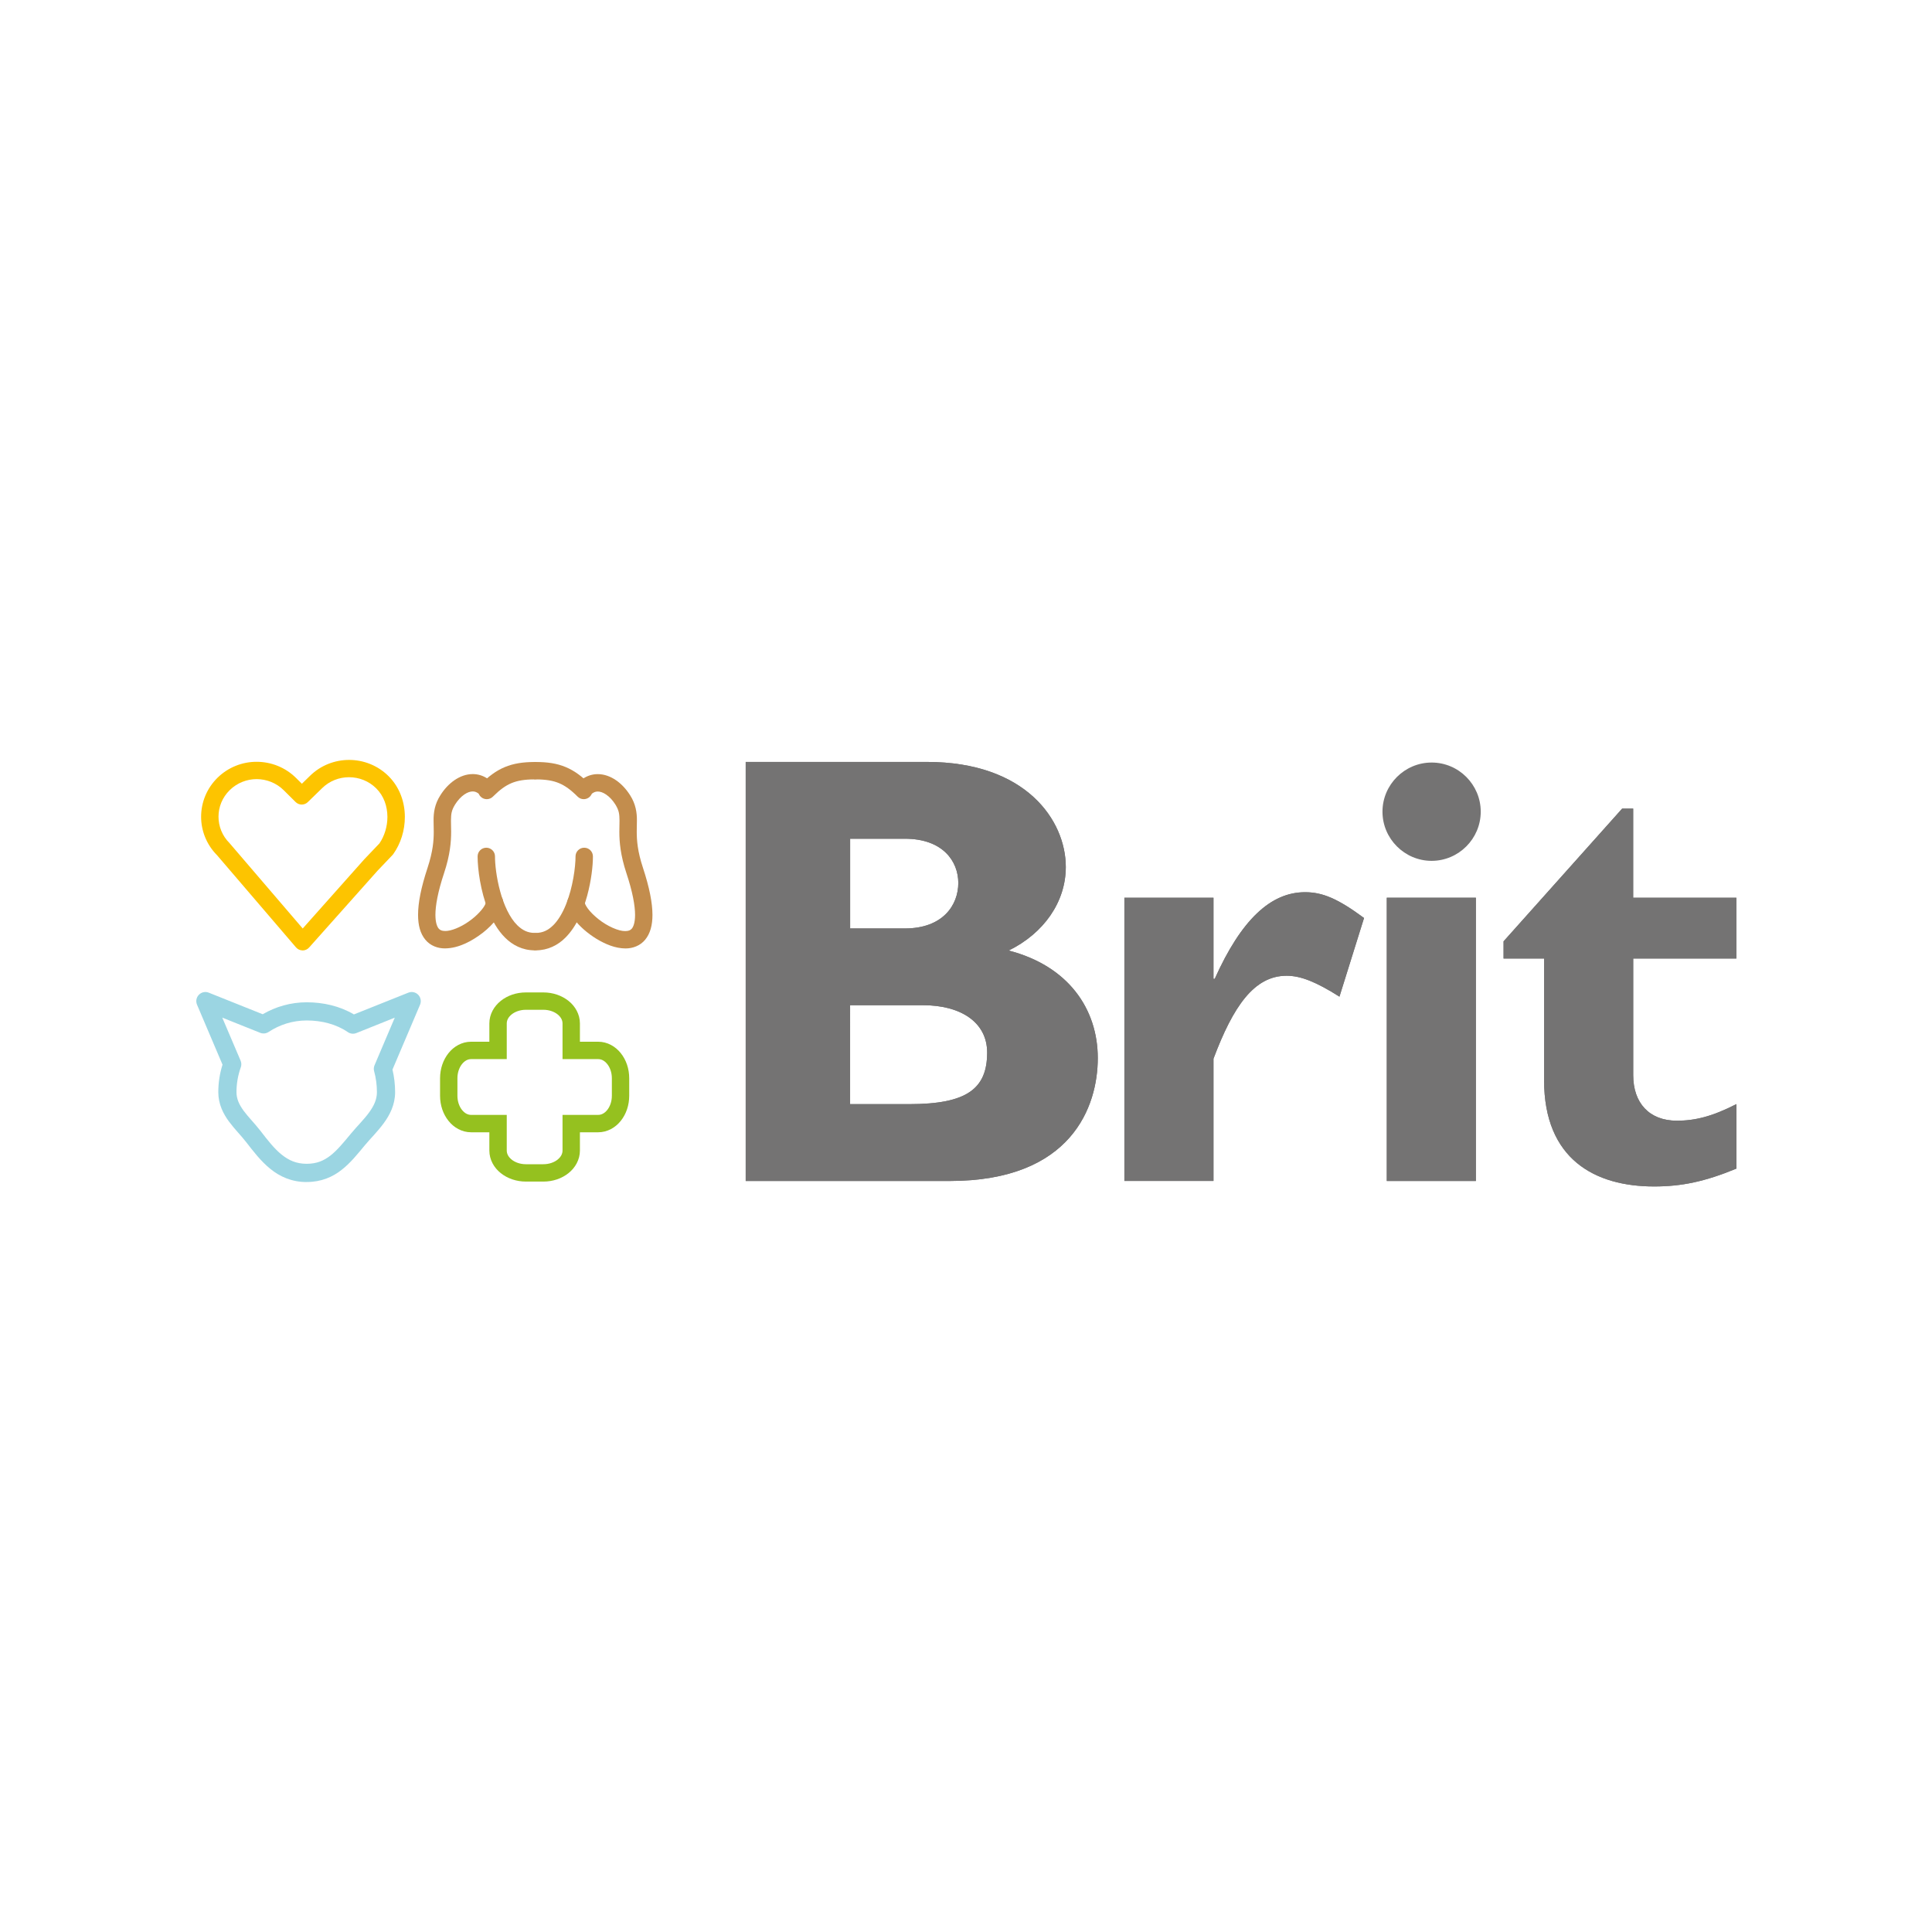 <?xml version="1.0" encoding="utf-8"?>
<!-- Generator: Adobe Illustrator 23.0.3, SVG Export Plug-In . SVG Version: 6.00 Build 0)  -->
<svg version="1.1" id="Vrstva_1" xmlns="http://www.w3.org/2000/svg" xmlns:xlink="http://www.w3.org/1999/xlink" width="120" height="120"
	 viewBox="0 0 462.08 170" style="enable-background:new 0 0 462.08 170;" xml:space="preserve">
<style type="text/css">
	.st0{clip-path:url(#SVGID_2_);fill:#747373;}
	.st1{clip-path:url(#SVGID_2_);fill:#FDC400;}
	.st2{clip-path:url(#SVGID_2_);fill:#9BD5E2;}
	.st3{clip-path:url(#SVGID_2_);fill:#95C11F;}
	.st4{clip-path:url(#SVGID_2_);fill:#C38D4D;}
	.st5{opacity:0.15;clip-path:url(#SVGID_4_);}
</style>
<g>
	<g>
		<defs>
			<rect id="SVGID_1_" x="46.78" y="35.7" width="368.52" height="102.04"/>
		</defs>
		<clipPath id="SVGID_2_">
			<use xlink:href="#SVGID_1_"  style="overflow:visible;"/>
		</clipPath>
		<path class="st0" d="M354.15,48.09c0,6.47-5.28,11.76-11.75,11.76c-6.46,0-11.75-5.29-11.75-11.76c0-6.46,5.29-11.75,11.75-11.75
			C348.87,36.33,354.15,41.62,354.15,48.09"/>
		<path class="st0" d="M203.33,54.56h13.08c9.13,0,12.79,5.43,12.79,10.58c0,5.28-3.67,10.88-12.79,10.88h-13.08V54.56
			 M178.35,36.19v100.23h48.79c29.25,0,35.42-17.93,35.42-29.39c0-11.76-7.05-22.05-21.31-25.73c8.38-4.11,13.66-11.6,13.66-19.98
			c0-11.16-9.55-25.13-33.2-25.13H178.35z M203.33,94.38h17.49c8.81,0,15.28,3.97,15.28,11.32c0,8.67-4.85,12.34-18.66,12.34h-14.12
			V94.38z"/>
		<path class="st0" d="M203.33,54.56h13.08c9.13,0,12.79,5.43,12.79,10.58c0,5.28-3.67,10.88-12.79,10.88h-13.08V54.56
			 M178.35,36.19v100.23h48.79c29.25,0,35.42-17.93,35.42-29.39c0-11.76-7.05-22.05-21.31-25.73c8.38-4.11,13.66-11.6,13.66-19.98
			c0-11.16-9.55-25.13-33.2-25.13H178.35z M203.33,94.38h17.49c8.81,0,15.28,3.97,15.28,11.32c0,8.67-4.85,12.34-18.66,12.34h-14.12
			V94.38z"/>
		<path class="st0" d="M290.24,88.07h0.29c6.32-14.1,13.37-20.72,21.6-20.72c4.27,0,7.93,1.61,14.11,6.17l-5.88,18.81
			c-5.59-3.53-9.26-5-12.64-5c-7.79,0-12.79,7.35-17.49,19.84v29.24h-21.31V68.67h21.31V88.07"/>
		<path class="st0" d="M290.24,88.07h0.29c6.32-14.1,13.37-20.72,21.6-20.72c4.27,0,7.93,1.61,14.11,6.17l-5.88,18.81
			c-5.59-3.53-9.26-5-12.64-5c-7.79,0-12.79,7.35-17.49,19.84v29.24h-21.31V68.67h21.31V88.07"/>
		<rect x="331.68" y="68.67" class="st0" width="21.31" height="67.75"/>
		<rect x="331.68" y="68.67" class="st0" width="21.31" height="67.75"/>
		<path class="st0" d="M415.3,83.21h-24.68v27.92c0,6.61,3.82,10.87,10.43,10.87c4.4,0,8.52-1.03,14.25-3.97v15.43
			c-7.49,3.09-13.07,4.27-19.69,4.27c-14.1,0-26.31-6.47-26.31-25.42v-29.1h-9.69V79.1l28.36-31.74h2.64v21.31h24.68V83.21"/>
		<path class="st0" d="M415.3,83.21h-24.68v27.92c0,6.61,3.82,10.87,10.43,10.87c4.4,0,8.52-1.03,14.25-3.97v15.43
			c-7.49,3.09-13.07,4.27-19.69,4.27c-14.1,0-26.31-6.47-26.31-25.42v-29.1h-9.69V79.1l28.36-31.74h2.64v21.31h24.68V83.21"/>
		<path class="st1" d="M72.35,81.27c-0.6-0.01-1.17-0.27-1.56-0.73L51.9,58.49c-2.53-2.55-3.8-5.88-3.8-9.19
			c0-3.39,1.33-6.79,3.95-9.35c2.59-2.53,5.98-3.8,9.34-3.79c3.41,0,6.84,1.3,9.44,3.89l1.37,1.36l1.95-1.9
			c2.59-2.54,5.98-3.8,9.35-3.8c3.41,0,6.84,1.3,9.44,3.89c2.71,2.71,3.89,6.29,3.89,9.75c0,3.2-0.97,6.34-2.76,8.87l-0.19,0.23
			l-3.6,3.78L73.93,80.58c-0.39,0.44-0.96,0.7-1.55,0.7H72.35z M54.96,42.92c-1.81,1.77-2.7,4.06-2.7,6.37
			c0,2.28,0.87,4.55,2.63,6.31L55,55.73l17.4,20.3l14.77-16.6l0.05-0.05l3.53-3.7c1.2-1.75,1.92-4.06,1.91-6.35
			c-0.01-2.55-0.85-4.99-2.67-6.81c-1.79-1.78-4.14-2.67-6.51-2.67c-2.34,0-4.66,0.87-6.44,2.62l-3.42,3.33
			c-0.81,0.79-2.11,0.79-2.92-0.02l-2.82-2.8c-1.79-1.78-4.14-2.67-6.51-2.68C59.06,40.31,56.74,41.18,54.96,42.92"/>
		<path class="st2" d="M73.36,136.67c-3.55,0.02-6.47-1.31-8.73-3.17c-2.29-1.86-4.04-4.18-5.79-6.42
			c-1.14-1.49-2.69-3.01-4.07-4.87c-1.36-1.84-2.56-4.17-2.56-7.03c0-2.29,0.35-4.5,1.01-6.58l-6.1-14.35
			c-0.34-0.81-0.17-1.74,0.45-2.37c0.61-0.63,1.54-0.83,2.36-0.5l12.9,5.16c3.1-1.81,6.7-2.86,10.53-2.86
			c3.95,0,7.89,0.89,11.29,2.9l13.01-5.2c0.82-0.33,1.75-0.13,2.36,0.5c0.61,0.63,0.79,1.56,0.45,2.37l-6.6,15.52
			c0.41,1.74,0.63,3.56,0.63,5.4c0,3-1.27,5.47-2.75,7.47c-1.48,2.01-3.2,3.68-4.49,5.24c-1.73,2.08-3.4,4.2-5.58,5.9
			c-2.14,1.69-4.89,2.88-8.25,2.88H73.36z M57.55,107.65c0.21,0.5,0.23,1.08,0.04,1.59c-0.66,1.85-1.03,3.84-1.03,5.93
			c0.01,1.64,0.63,2.96,1.71,4.45c1.08,1.48,2.61,2.99,4.01,4.79c1.73,2.25,3.34,4.31,5.08,5.7c1.75,1.39,3.49,2.19,6,2.2
			c2.43-0.02,4.03-0.72,5.66-1.96c1.61-1.25,3.15-3.12,4.9-5.24c1.5-1.8,3.15-3.42,4.33-5.04c1.2-1.64,1.9-3.15,1.9-4.9
			c0-1.71-0.23-3.41-0.67-5.02c-0.13-0.47-0.09-0.97,0.1-1.41l4.84-11.38l-9.19,3.68c-0.68,0.27-1.43,0.19-2.03-0.22
			c-2.74-1.88-6.2-2.79-9.84-2.79c-3.37,0-6.48,1.01-9.12,2.75c-0.59,0.39-1.34,0.47-2.01,0.2l-9.07-3.63L57.55,107.65z"/>
		<path class="st3" d="M125.78,136.56c-2.29,0-4.4-0.74-6.01-2.02c-1.6-1.27-2.73-3.2-2.73-5.4v-4.37h-4.37
			c-2.2,0-4.13-1.13-5.4-2.73c-1.29-1.61-2.02-3.72-2.02-6.01v-4.18c0-2.29,0.74-4.4,2.02-6.01c1.27-1.6,3.2-2.73,5.4-2.73h4.37
			v-4.37c0-2.2,1.13-4.13,2.73-5.4c1.61-1.29,3.72-2.02,6.01-2.02h4.18c2.29,0,4.4,0.74,6.01,2.02c1.6,1.27,2.73,3.2,2.73,5.4v4.37
			h4.37v2.08v2.08h-8.53v-8.53c0-0.76-0.36-1.5-1.17-2.16c-0.8-0.65-2.02-1.11-3.41-1.11h-4.18c-1.39,0-2.61,0.46-3.41,1.11
			c-0.81,0.66-1.17,1.4-1.17,2.16v8.53h-8.53c-0.75,0-1.5,0.36-2.16,1.17c-0.65,0.8-1.11,2.02-1.11,3.41v4.18
			c0,1.39,0.46,2.61,1.11,3.41c0.66,0.81,1.4,1.17,2.16,1.17h8.53v8.53c0,0.75,0.36,1.5,1.17,2.16c0.8,0.65,2.02,1.11,3.41,1.11
			h4.18c1.39,0,2.61-0.46,3.41-1.11c0.81-0.66,1.17-1.41,1.17-2.16v-8.53h8.53c0.75,0,1.5-0.36,2.16-1.17
			c0.65-0.8,1.11-2.02,1.11-3.41v-4.18c0-1.39-0.46-2.61-1.11-3.41c-0.66-0.81-1.4-1.17-2.16-1.17v-2.08v-2.08
			c2.2,0,4.13,1.13,5.4,2.73c1.29,1.61,2.02,3.72,2.02,6.01v4.18c0,2.29-0.73,4.4-2.02,6.01c-1.27,1.6-3.2,2.73-5.4,2.73l-4.37,0
			v4.37c0,2.2-1.13,4.13-2.73,5.4c-1.61,1.29-3.72,2.02-6.01,2.02H125.78z"/>
		<path class="st4" d="M114.95,44.49c-0.81-0.81-0.81-2.13,0-2.94c1.85-1.85,3.66-3.24,5.77-4.12c2.11-0.88,4.41-1.22,7.13-1.22
			c1.15,0,2.08,0.93,2.08,2.08c0,1.15-0.93,2.08-2.08,2.08c-2.4,0-4.07,0.29-5.52,0.89c-1.45,0.61-2.8,1.59-4.44,3.23
			c-0.41,0.41-0.94,0.61-1.47,0.61C115.88,45.1,115.35,44.9,114.95,44.49"/>
		<path class="st4" d="M120.81,78.23c-1.79-1.78-3.06-4.05-4.02-6.43c-1.89-4.77-2.55-9.98-2.56-13.01c0-1.15,0.93-2.08,2.08-2.08
			c1.15,0,2.08,0.93,2.08,2.08c-0.01,1.82,0.34,5.09,1.22,8.3c0.86,3.23,2.3,6.4,4.13,8.18c1.23,1.19,2.48,1.8,4.11,1.82
			c1.15,0,2.08,0.93,2.08,2.08c0,1.15-0.93,2.08-2.08,2.08c-0.02,0-0.03,0-0.05,0C124.99,81.25,122.58,80,120.81,78.23"/>
		<path class="st4" d="M101.74,78.72c-1.23-1.48-1.75-3.48-1.75-5.95c0-2.87,0.7-6.5,2.27-11.25c1.3-3.98,1.48-6.51,1.48-8.62
			c0-0.94-0.04-1.8-0.04-2.69c-0.02-1.83,0.25-3.92,1.62-6.04c0.92-1.47,2.06-2.7,3.36-3.6c1.3-0.89,2.79-1.47,4.38-1.47
			c1.25-0.01,2.54,0.38,3.64,1.16c0.94,0.66,1.17,1.95,0.51,2.89c-0.66,0.94-1.95,1.17-2.9,0.51c-0.43-0.3-0.81-0.4-1.25-0.41
			c-0.55,0-1.26,0.21-2.02,0.74c-0.76,0.52-1.54,1.34-2.2,2.39c-0.87,1.43-0.96,2.24-0.98,3.82c0,0.75,0.04,1.64,0.04,2.69
			c0,2.38-0.24,5.55-1.7,9.92c-1.49,4.49-2.06,7.77-2.06,9.95c0,1.9,0.43,2.87,0.78,3.28c0.35,0.39,0.71,0.57,1.55,0.59
			c1.38,0.03,3.67-0.88,5.61-2.25c1.95-1.33,3.58-3.16,3.98-4.15c0.12-0.27,0.14-0.44,0.14-0.44h0c0-1.15,0.93-2.08,2.08-2.08
			c1.15,0,2.08,0.93,2.08,2.08c-0.03,1.56-0.72,2.77-1.58,3.95c-0.88,1.17-2.02,2.3-3.32,3.32c-2.62,2.01-5.76,3.69-8.98,3.73
			c-0.03,0-0.06,0-0.09,0C104.74,80.8,102.94,80.18,101.74,78.72"/>
		<path class="st4" d="M138.15,44.49c-1.64-1.64-2.99-2.61-4.44-3.22c-1.46-0.61-3.13-0.89-5.52-0.9c-1.15,0-2.08-0.93-2.08-2.08
			c0-1.15,0.93-2.08,2.08-2.08c2.72,0,5.02,0.33,7.13,1.22c2.11,0.88,3.93,2.27,5.77,4.12v0c0.81,0.81,0.81,2.13,0,2.94
			c-0.41,0.41-0.94,0.61-1.47,0.61C139.09,45.1,138.56,44.9,138.15,44.49"/>
		<path class="st4" d="M126.11,79.17c0-1.15,0.93-2.08,2.08-2.08c1.64-0.02,2.88-0.62,4.11-1.82c1.21-1.19,2.27-2.98,3.08-5.02
			c1.64-4.05,2.28-9.03,2.27-11.46c0-1.15,0.93-2.08,2.08-2.08c1.15,0,2.08,0.93,2.08,2.08c0,2.28-0.39,5.76-1.37,9.39
			c-1,3.62-2.54,7.37-5.22,10.05c-1.77,1.78-4.2,3.03-7.04,3.02v0C127.04,81.25,126.11,80.32,126.11,79.17"/>
		<path class="st4" d="M149.57,80.8c-2.43-0.02-4.78-1.01-6.93-2.31c-2.14-1.32-4.05-2.99-5.37-4.74c-0.86-1.19-1.55-2.39-1.58-3.95
			h0c0-1.15,0.93-2.08,2.08-2.08c1.15,0,2.08,0.93,2.08,2.08c0,0,0.01,0.17,0.13,0.44c0.12,0.27,0.33,0.63,0.62,1.03
			c0.58,0.79,1.49,1.7,2.54,2.53c2.08,1.67,4.84,2.9,6.42,2.85c0.84-0.02,1.2-0.2,1.55-0.59c0.35-0.41,0.78-1.38,0.78-3.28
			c0-2.18-0.57-5.46-2.06-9.95c-1.45-4.37-1.7-7.54-1.7-9.92c0-1.05,0.04-1.94,0.04-2.69c-0.02-1.58-0.11-2.4-0.98-3.83
			c-0.66-1.05-1.44-1.86-2.2-2.38c-0.76-0.53-1.47-0.74-2.02-0.74c-0.45,0.01-0.82,0.11-1.25,0.41c-0.94,0.66-2.24,0.43-2.9-0.51
			c-0.66-0.94-0.43-2.24,0.51-2.9c1.1-0.78,2.39-1.17,3.64-1.16c1.59,0,3.08,0.58,4.38,1.47c1.3,0.9,2.44,2.13,3.36,3.59
			c1.36,2.12,1.64,4.22,1.62,6.04c0,0.89-0.04,1.75-0.04,2.69c0.01,2.1,0.18,4.64,1.49,8.62c1.56,4.75,2.26,8.38,2.27,11.25
			c0,2.47-0.53,4.47-1.75,5.95c-1.2,1.46-3.01,2.08-4.65,2.08C149.63,80.81,149.6,80.81,149.57,80.8"/>
	</g>
	<g>
		<defs>
			<rect id="SVGID_3_" x="46.78" y="35.7" width="368.52" height="102.04"/>
		</defs>
		<clipPath id="SVGID_4_">
			<use xlink:href="#SVGID_3_"  style="overflow:visible;"/>
		</clipPath>
		<g class="st5">
			<g>
				<defs>
					<rect id="SVGID_5_" x="73.5" y="58.86" width="54.39" height="56.46"/>
				</defs>
				<clipPath id="SVGID_6_">
					<use xlink:href="#SVGID_5_"  style="overflow:visible;"/>
				</clipPath>
			</g>
		</g>
	</g>
</g>
</svg>
